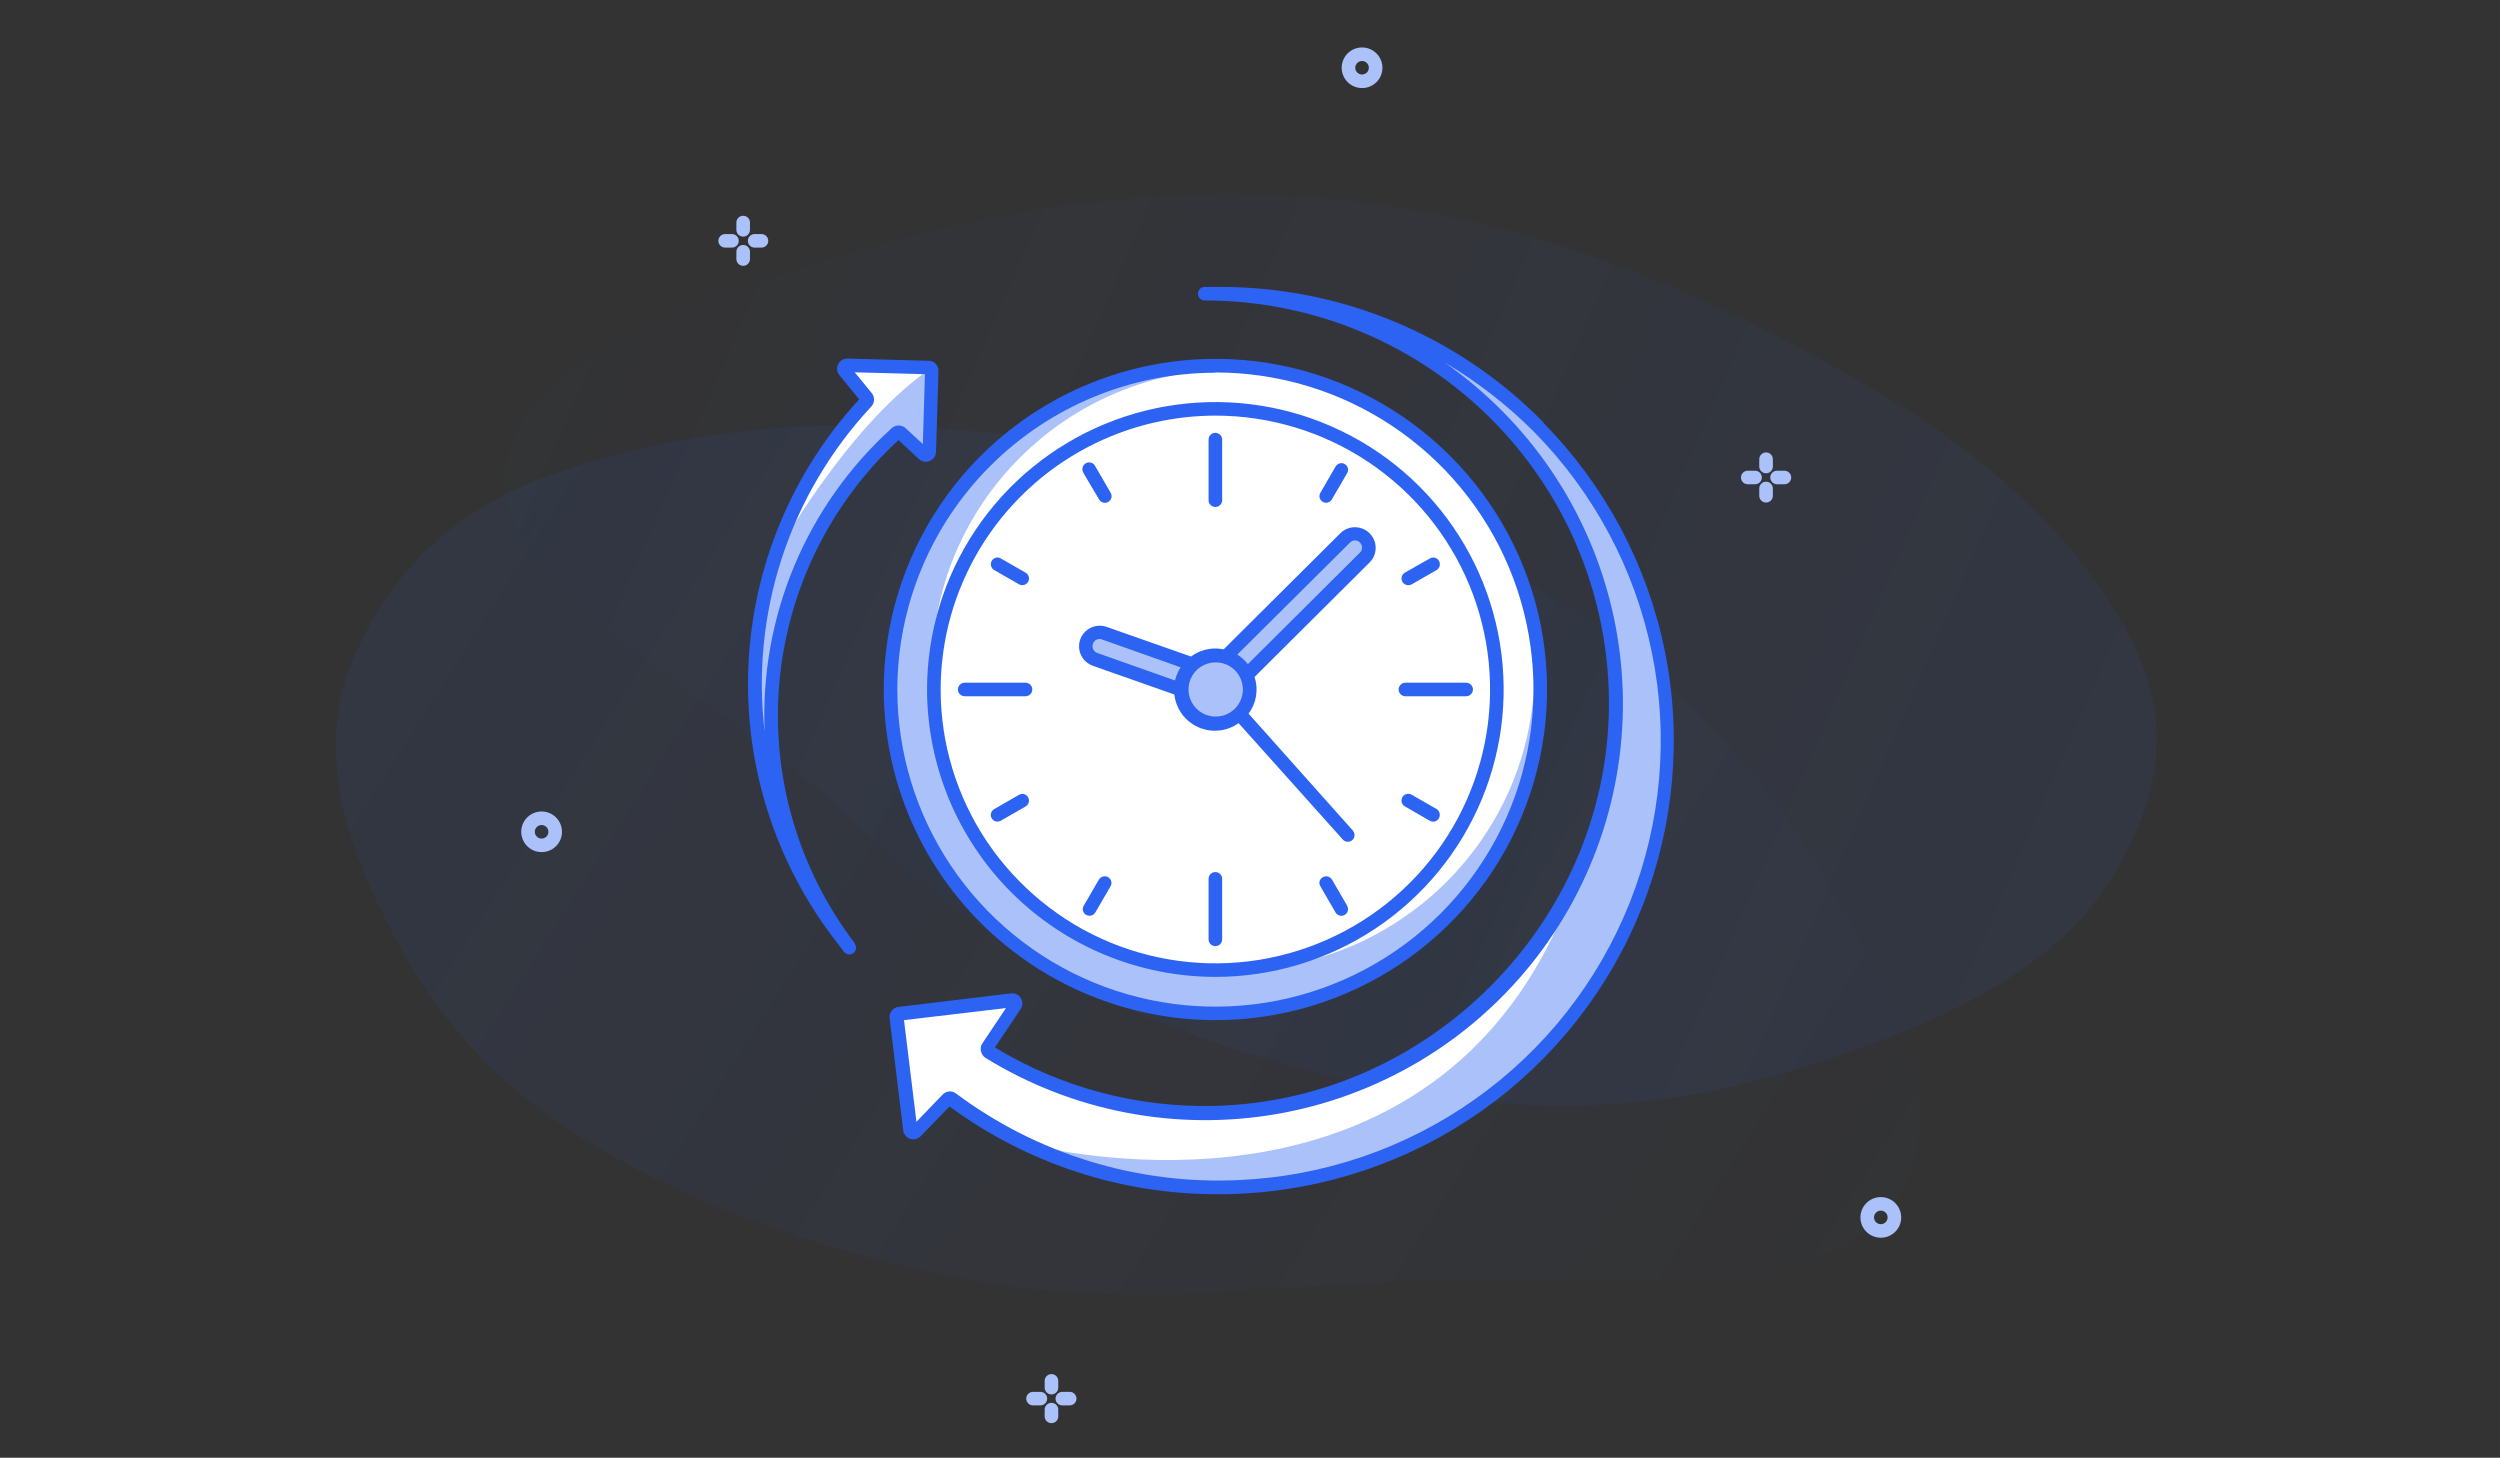 <svg width="343" height="200" viewBox="0 0 343 200" fill="none" xmlns="http://www.w3.org/2000/svg">
<rect x="0" y="0" width="343" height="200" fill="#333333" stroke="none"/>
<path opacity="0.08" fill-rule="evenodd" clip-rule="evenodd" d="M289.073 121.461C283.216 130.476 272.361 137.331 258.607 142.538C244.448 147.898 228.685 152.514 209.535 151.57C189.689 150.592 169.476 145.063 152.056 137.288C134.422 129.418 123.925 118.511 111.83 107.965C95.501 93.726 68.299 79.942 69.213 65.049C70.142 49.914 94.603 41.513 116.319 34.822C137.309 28.354 162.298 24.43 189.245 28.064C214.918 31.526 238.176 42.285 257.884 53.911C275.285 64.176 287.258 76.593 293.154 89.362C298.464 100.861 295.428 111.68 289.073 121.461Z" fill="url(#paint0_linear_306_14669)"/>
<path opacity="0.08" fill-rule="evenodd" clip-rule="evenodd" d="M48.433 90.5C44.367 100.076 45.842 110.795 50.893 121.895C56.092 133.321 63.116 145.077 77.641 154.686C92.693 164.644 112.171 171.553 131.709 175.359C151.486 179.213 168.95 177.068 187.224 176.037C211.895 174.647 243.908 179.418 256.876 168.303C270.054 157.007 260.287 137.88 250.914 121.446C241.854 105.562 227.615 89.345 205.068 77.469C183.585 66.154 157.153 61.342 132.461 59.055C110.658 57.035 90.761 59.465 74.877 65.409C60.573 70.762 52.844 80.111 48.433 90.5Z" fill="url(#paint1_linear_306_14669)"/>
<path d="M74.309 116.912C73.756 116.912 73.215 116.749 72.755 116.442C72.295 116.136 71.936 115.7 71.724 115.19C71.512 114.681 71.457 114.12 71.565 113.579C71.673 113.038 71.939 112.541 72.331 112.151C72.722 111.76 73.221 111.495 73.763 111.387C74.306 111.279 74.869 111.335 75.38 111.546C75.891 111.757 76.328 112.114 76.636 112.573C76.943 113.032 77.107 113.571 77.107 114.123C77.107 114.863 76.812 115.572 76.288 116.095C75.763 116.618 75.051 116.912 74.309 116.912ZM74.309 113.193C74.062 113.193 73.825 113.291 73.65 113.465C73.475 113.64 73.377 113.876 73.377 114.123C73.377 114.37 73.475 114.606 73.65 114.78C73.825 114.955 74.062 115.053 74.309 115.053C74.557 115.053 74.794 114.955 74.969 114.78C75.144 114.606 75.242 114.37 75.242 114.123C75.242 113.876 75.144 113.64 74.969 113.465C74.794 113.291 74.557 113.193 74.309 113.193Z" fill="#ABC1FA"/>
<path d="M186.874 12.085C186.32 12.085 185.779 11.922 185.319 11.615C184.859 11.309 184.5 10.873 184.289 10.363C184.077 9.854 184.021 9.293 184.129 8.752C184.237 8.21 184.504 7.713 184.895 7.323C185.287 6.933 185.785 6.668 186.328 6.56C186.871 6.452 187.433 6.508 187.944 6.719C188.456 6.93 188.893 7.287 189.2 7.746C189.508 8.205 189.672 8.744 189.672 9.296C189.672 10.036 189.377 10.745 188.852 11.268C188.328 11.791 187.616 12.085 186.874 12.085ZM186.874 8.366C186.689 8.366 186.509 8.421 186.356 8.523C186.202 8.625 186.083 8.77 186.012 8.94C185.941 9.11 185.923 9.297 185.959 9.477C185.995 9.658 186.084 9.823 186.214 9.953C186.345 10.083 186.511 10.172 186.692 10.208C186.873 10.244 187.06 10.225 187.231 10.155C187.401 10.084 187.547 9.965 187.649 9.812C187.752 9.659 187.806 9.48 187.806 9.296C187.806 9.049 187.708 8.813 187.533 8.638C187.358 8.464 187.121 8.366 186.874 8.366V8.366Z" fill="#ABC1FA"/>
<path d="M258.048 169.818C257.494 169.818 256.953 169.654 256.493 169.348C256.033 169.041 255.674 168.605 255.462 168.096C255.251 167.586 255.195 167.025 255.303 166.484C255.411 165.943 255.678 165.446 256.069 165.056C256.46 164.666 256.959 164.4 257.502 164.292C258.044 164.185 258.607 164.24 259.118 164.451C259.63 164.662 260.067 165.02 260.374 165.478C260.681 165.937 260.846 166.477 260.846 167.028C260.846 167.768 260.551 168.478 260.026 169.001C259.501 169.524 258.79 169.818 258.048 169.818V169.818ZM258.048 166.098C257.8 166.098 257.563 166.196 257.388 166.371C257.213 166.545 257.115 166.782 257.115 167.028C257.115 167.275 257.213 167.511 257.388 167.686C257.563 167.86 257.8 167.958 258.048 167.958C258.295 167.958 258.532 167.86 258.707 167.686C258.882 167.511 258.98 167.275 258.98 167.028C258.98 166.782 258.882 166.545 258.707 166.371C258.532 166.196 258.295 166.098 258.048 166.098Z" fill="#ABC1FA"/>
<path d="M101.358 33.043C101.358 32.796 101.26 32.559 101.085 32.385C100.91 32.211 100.673 32.113 100.425 32.113H99.493C99.245 32.113 99.008 32.211 98.833 32.385C98.658 32.559 98.56 32.796 98.56 33.043C98.56 33.289 98.658 33.526 98.833 33.7C99.008 33.874 99.245 33.972 99.493 33.972H100.425C100.673 33.972 100.91 33.874 101.085 33.7C101.26 33.526 101.358 33.289 101.358 33.043Z" fill="#ABC1FA"/>
<path d="M101.963 32.466C102.211 32.466 102.448 32.368 102.623 32.194C102.798 32.019 102.896 31.783 102.896 31.536V30.532C102.896 30.285 102.798 30.049 102.623 29.874C102.448 29.7 102.211 29.602 101.963 29.602C101.716 29.602 101.479 29.7 101.304 29.874C101.129 30.049 101.031 30.285 101.031 30.532V31.536C101.031 31.783 101.129 32.019 101.304 32.194C101.479 32.368 101.716 32.466 101.963 32.466Z" fill="#ABC1FA"/>
<path d="M104.472 32.113H103.474C103.238 32.129 103.018 32.234 102.857 32.407C102.696 32.58 102.606 32.807 102.607 33.043C102.606 33.278 102.696 33.505 102.857 33.678C103.018 33.851 103.238 33.956 103.474 33.972H104.472C104.72 33.972 104.957 33.874 105.132 33.7C105.307 33.526 105.405 33.289 105.405 33.043C105.405 32.796 105.307 32.559 105.132 32.385C104.957 32.211 104.72 32.113 104.472 32.113Z" fill="#ABC1FA"/>
<path d="M101.963 33.609C101.716 33.609 101.479 33.707 101.304 33.881C101.129 34.056 101.031 34.292 101.031 34.539V35.543C101.031 35.789 101.129 36.026 101.304 36.2C101.479 36.375 101.716 36.473 101.963 36.473C102.211 36.473 102.448 36.375 102.623 36.2C102.798 36.026 102.896 35.789 102.896 35.543V34.539C102.896 34.292 102.798 34.056 102.623 33.881C102.448 33.707 102.211 33.609 101.963 33.609Z" fill="#ABC1FA"/>
<path d="M241.724 65.511C241.724 65.265 241.626 65.028 241.451 64.854C241.276 64.68 241.039 64.582 240.791 64.582H239.794C239.546 64.582 239.309 64.68 239.134 64.854C238.959 65.028 238.861 65.265 238.861 65.511C238.861 65.758 238.959 65.995 239.134 66.169C239.309 66.343 239.546 66.441 239.794 66.441H240.791C240.914 66.441 241.035 66.417 241.148 66.37C241.262 66.324 241.364 66.255 241.451 66.169C241.538 66.082 241.606 65.98 241.653 65.867C241.7 65.754 241.724 65.633 241.724 65.511Z" fill="#ABC1FA"/>
<path d="M242.303 64.935C242.551 64.935 242.788 64.837 242.963 64.662C243.138 64.488 243.236 64.251 243.236 64.005V63.001C243.236 62.754 243.138 62.517 242.963 62.343C242.788 62.169 242.551 62.071 242.303 62.071C242.056 62.071 241.819 62.169 241.644 62.343C241.469 62.517 241.371 62.754 241.371 63.001V64.005C241.371 64.127 241.395 64.248 241.442 64.361C241.488 64.473 241.557 64.576 241.644 64.662C241.73 64.749 241.833 64.817 241.946 64.864C242.06 64.911 242.181 64.935 242.303 64.935Z" fill="#ABC1FA"/>
<path d="M244.82 64.582H243.813C243.566 64.582 243.328 64.68 243.154 64.854C242.979 65.028 242.88 65.265 242.88 65.511C242.88 65.758 242.979 65.995 243.154 66.169C243.328 66.343 243.566 66.441 243.813 66.441H244.82C245.068 66.441 245.305 66.343 245.48 66.169C245.655 65.995 245.753 65.758 245.753 65.511C245.753 65.265 245.655 65.028 245.48 64.854C245.305 64.68 245.068 64.582 244.82 64.582V64.582Z" fill="#ABC1FA"/>
<path d="M242.303 66.087C242.056 66.087 241.819 66.185 241.644 66.36C241.469 66.534 241.371 66.771 241.371 67.017V68.021C241.371 68.268 241.469 68.504 241.644 68.679C241.819 68.853 242.056 68.951 242.303 68.951C242.551 68.951 242.788 68.853 242.963 68.679C243.138 68.504 243.236 68.268 243.236 68.021V67.017C243.236 66.771 243.138 66.534 242.963 66.36C242.788 66.185 242.551 66.087 242.303 66.087Z" fill="#ABC1FA"/>
<path d="M143.673 191.891C143.673 191.645 143.575 191.408 143.4 191.234C143.225 191.059 142.988 190.961 142.74 190.961H141.733C141.486 190.961 141.248 191.059 141.073 191.234C140.899 191.408 140.8 191.645 140.8 191.891C140.8 192.138 140.899 192.374 141.073 192.549C141.248 192.723 141.486 192.821 141.733 192.821H142.74C142.988 192.821 143.225 192.723 143.4 192.549C143.575 192.374 143.673 192.138 143.673 191.891Z" fill="#ABC1FA"/>
<path d="M144.26 191.315C144.508 191.315 144.745 191.217 144.92 191.043C145.095 190.869 145.193 190.632 145.193 190.386V189.391C145.176 189.155 145.071 188.935 144.898 188.775C144.725 188.614 144.497 188.525 144.26 188.526C144.024 188.525 143.796 188.614 143.623 188.775C143.45 188.935 143.344 189.155 143.328 189.391V190.386C143.328 190.632 143.426 190.869 143.601 191.043C143.776 191.217 144.013 191.315 144.26 191.315Z" fill="#ABC1FA"/>
<path d="M146.76 190.961H145.753C145.505 190.961 145.268 191.059 145.093 191.234C144.918 191.408 144.82 191.645 144.82 191.891C144.82 192.138 144.918 192.374 145.093 192.549C145.268 192.723 145.505 192.821 145.753 192.821H146.76C147.007 192.821 147.244 192.723 147.419 192.549C147.594 192.374 147.692 192.138 147.692 191.891C147.692 191.645 147.594 191.408 147.419 191.234C147.244 191.059 147.007 190.961 146.76 190.961V190.961Z" fill="#ABC1FA"/>
<path d="M144.26 192.468C144.013 192.468 143.776 192.566 143.601 192.741C143.426 192.915 143.328 193.151 143.328 193.398V194.402C143.346 194.636 143.453 194.854 143.626 195.012C143.799 195.171 144.025 195.258 144.26 195.258C144.495 195.258 144.722 195.171 144.895 195.012C145.068 194.854 145.174 194.636 145.193 194.402V193.398C145.193 193.151 145.095 192.915 144.92 192.741C144.745 192.566 144.508 192.468 144.26 192.468Z" fill="#ABC1FA"/>
<path d="M123.592 59.412C123.505 59.334 123.392 59.291 123.275 59.291C123.158 59.291 123.045 59.334 122.958 59.412C113.193 68.228 107.113 80.386 105.928 93.466C104.742 106.547 108.538 119.594 116.56 130.012L115.478 128.599C107.26 117.925 103.092 104.698 103.71 91.257C104.328 77.815 109.692 65.024 118.854 55.144C118.928 55.061 118.969 54.953 118.969 54.842C118.969 54.731 118.928 54.623 118.854 54.54L115.879 50.904C115.821 50.835 115.784 50.75 115.774 50.66C115.763 50.57 115.779 50.479 115.82 50.398C115.86 50.317 115.924 50.25 116.002 50.204C116.081 50.159 116.171 50.137 116.262 50.142L127.379 50.449C127.441 50.449 127.502 50.461 127.558 50.485C127.615 50.509 127.666 50.544 127.709 50.589C127.752 50.633 127.785 50.685 127.807 50.743C127.829 50.8 127.839 50.861 127.836 50.923L127.5 61.987C127.497 62.077 127.469 62.163 127.418 62.236C127.367 62.31 127.296 62.367 127.214 62.401C127.131 62.436 127.04 62.446 126.952 62.43C126.864 62.414 126.782 62.374 126.717 62.313L123.592 59.412Z" fill="white"/>
<path d="M165.161 40.333C173.879 40.335 182.477 42.354 190.28 46.23C198.082 50.106 204.877 55.734 210.129 62.67C215.38 69.607 218.947 77.664 220.547 86.207C222.147 94.75 221.738 103.547 219.351 111.905C216.964 120.264 212.665 127.957 206.791 134.379C200.917 140.801 193.629 145.777 185.5 148.916C177.371 152.055 168.623 153.272 159.942 152.47C151.262 151.668 142.886 148.869 135.474 144.295C135.42 144.261 135.374 144.218 135.337 144.167C135.3 144.115 135.274 144.057 135.261 143.996C135.247 143.934 135.245 143.871 135.256 143.809C135.267 143.747 135.291 143.687 135.325 143.634L139.13 137.972C139.178 137.897 139.203 137.81 139.204 137.721C139.204 137.633 139.18 137.546 139.133 137.47C139.086 137.395 139.02 137.334 138.94 137.294C138.86 137.255 138.771 137.238 138.682 137.247L123.247 139.106C123.124 139.123 123.012 139.186 122.935 139.283C122.858 139.381 122.823 139.504 122.836 139.627L124.702 155.015C124.711 155.104 124.746 155.187 124.802 155.256C124.857 155.326 124.932 155.377 125.016 155.406C125.101 155.434 125.191 155.438 125.278 155.416C125.364 155.395 125.442 155.349 125.504 155.285L129.757 150.896C129.841 150.824 129.949 150.785 130.06 150.785C130.171 150.785 130.278 150.824 130.363 150.896C138.176 156.666 147.251 160.506 156.841 162.101C166.432 163.697 176.265 163.002 185.535 160.074C194.804 157.147 203.244 152.07 210.164 145.26C217.083 138.449 222.284 130.101 225.339 120.898C228.395 111.696 229.218 101.903 227.74 92.322C226.263 82.741 222.528 73.646 216.842 65.783C211.155 57.921 203.68 51.514 195.028 47.09C186.377 42.666 176.796 40.35 167.073 40.333H165.161Z" fill="white"/>
<path d="M166.746 139.032C191.363 139.032 211.319 119.137 211.319 94.596C211.319 70.055 191.363 50.161 166.746 50.161C142.129 50.161 122.173 70.055 122.173 94.596C122.173 119.137 142.129 139.032 166.746 139.032Z" fill="#ABC1FA"/>
<path d="M169.201 133.1C192.031 133.1 210.538 114.65 210.538 91.89C210.538 69.131 192.031 50.681 169.201 50.681C146.372 50.681 127.865 69.131 127.865 91.89C127.865 114.65 146.372 133.1 169.201 133.1Z" fill="white"/>
<path d="M144.307 157.684C157.206 160.129 201.033 164.871 216.292 120.575C216.292 120.575 241.782 70.077 184.077 43.475C184.077 43.475 229.694 53.033 228.762 104.396C228.762 104.396 226.467 153.1 180.113 161.542C180.113 161.542 160.265 165.792 144.037 158.567C143.932 158.521 143.848 158.439 143.8 158.335C143.752 158.232 143.744 158.114 143.778 158.005C143.811 157.896 143.883 157.803 143.981 157.744C144.079 157.685 144.195 157.663 144.307 157.684V157.684Z" fill="#ABC1FA"/>
<path d="M106.514 75.999C106.514 75.999 115.906 58.993 127.099 50.969C127.17 50.918 127.254 50.889 127.341 50.883C127.429 50.878 127.516 50.897 127.592 50.939C127.669 50.981 127.733 51.043 127.776 51.119C127.819 51.195 127.839 51.282 127.835 51.369L127.472 62.089C127.468 62.174 127.442 62.256 127.395 62.327C127.348 62.398 127.283 62.455 127.206 62.491C127.129 62.527 127.043 62.542 126.959 62.534C126.874 62.525 126.793 62.494 126.725 62.443L122.454 59.207C122.371 59.136 122.265 59.096 122.155 59.096C122.046 59.096 121.94 59.136 121.857 59.207C115.576 65.528 110.902 73.256 108.227 81.745C105.551 90.233 104.951 99.237 106.477 108.003C106.477 108.003 100.144 95.767 106.514 75.999Z" fill="#ABC1FA"/>
<path d="M166.392 91.889L184.551 73.786C184.911 73.433 185.395 73.236 185.899 73.236C186.403 73.236 186.887 73.433 187.247 73.786V73.786C187.601 74.144 187.799 74.627 187.799 75.13C187.799 75.632 187.601 76.115 187.247 76.473L169.442 94.223L166.392 91.889Z" fill="#ABC1FA"/>
<path d="M168.892 97.014L150.238 90.505C150 90.427 149.779 90.302 149.59 90.137C149.401 89.971 149.248 89.77 149.139 89.544C149.03 89.318 148.968 89.073 148.957 88.823C148.945 88.572 148.985 88.322 149.072 88.088C149.243 87.614 149.595 87.226 150.05 87.009C150.506 86.791 151.029 86.761 151.507 86.925L169.685 93.313L168.892 97.014Z" fill="#ABC1FA"/>
<path d="M166.747 99.292C169.348 99.292 171.457 97.19 171.457 94.596C171.457 92.003 169.348 89.901 166.747 89.901C164.145 89.901 162.037 92.003 162.037 94.596C162.037 97.19 164.145 99.292 166.747 99.292Z" fill="#ABC1FA"/>
<path d="M166.746 139.963C175.746 139.965 184.545 137.306 192.03 132.322C199.514 127.338 205.348 120.254 208.794 111.964C212.24 103.675 213.142 94.553 211.387 85.753C209.633 76.952 205.299 68.868 198.936 62.523C192.572 56.177 184.464 51.855 175.636 50.104C166.809 48.353 157.659 49.251 149.343 52.684C141.027 56.118 133.92 61.932 128.919 69.393C123.919 76.853 121.25 85.625 121.25 94.597C121.264 106.623 126.062 118.152 134.591 126.656C143.12 135.16 154.683 139.946 166.746 139.963ZM166.746 51.101C175.378 51.099 183.816 53.649 190.994 58.429C198.172 63.209 203.767 70.003 207.071 77.953C210.376 85.903 211.241 94.652 209.557 103.092C207.874 111.532 203.717 119.285 197.613 125.37C191.51 131.455 183.733 135.599 175.267 137.277C166.8 138.955 158.025 138.093 150.05 134.799C142.076 131.505 135.26 125.927 130.466 118.771C125.671 111.616 123.113 103.203 123.115 94.597C123.137 83.072 127.742 72.025 135.921 63.878C144.099 55.732 155.184 51.15 166.746 51.138V51.101Z" fill="#2C63F2"/>
<path d="M166.748 134.03C174.571 134.03 182.219 131.717 188.723 127.384C195.228 123.051 200.298 116.893 203.292 109.687C206.286 102.482 207.069 94.553 205.543 86.904C204.017 79.254 200.249 72.228 194.717 66.713C189.186 61.199 182.138 57.443 174.465 55.921C166.792 54.4 158.839 55.181 151.611 58.165C144.383 61.15 138.205 66.204 133.859 72.689C129.513 79.174 127.193 86.798 127.193 94.597C127.203 105.052 131.373 115.076 138.789 122.469C146.205 129.863 156.26 134.02 166.748 134.03V134.03ZM166.748 57.023C174.202 57.023 181.489 59.227 187.687 63.355C193.885 67.484 198.716 73.352 201.569 80.218C204.421 87.084 205.168 94.638 203.713 101.927C202.259 109.216 198.669 115.911 193.398 121.165C188.127 126.42 181.412 129.999 174.101 131.449C166.79 132.898 159.212 132.154 152.325 129.31C145.438 126.466 139.551 121.651 135.41 115.472C131.269 109.293 129.058 102.028 129.058 94.597C129.071 84.635 133.045 75.086 140.111 68.042C147.176 60.998 156.756 57.035 166.748 57.023Z" fill="#2C63F2"/>
<path d="M211.776 57.962C205.983 52.052 199.058 47.361 191.413 44.167C183.768 40.972 175.558 39.34 167.269 39.366V39.366C166.634 39.366 166 39.366 165.403 39.366H165.291C165.044 39.366 164.807 39.464 164.632 39.638C164.457 39.813 164.359 40.049 164.359 40.296C164.359 40.542 164.457 40.779 164.632 40.953C164.807 41.128 165.044 41.226 165.291 41.226H165.403C172.744 41.236 180.01 42.7 186.779 45.533C193.548 48.366 199.685 52.512 204.833 57.729C209.981 62.946 214.039 69.131 216.769 75.925C219.5 82.718 220.849 89.985 220.739 97.302C220.32 126.61 196.061 151.027 166.644 151.724C156.032 151.995 145.567 149.212 136.5 143.709L140.034 138.447C140.182 138.225 140.263 137.967 140.268 137.701C140.273 137.435 140.201 137.174 140.062 136.947C139.923 136.72 139.722 136.538 139.482 136.422C139.243 136.305 138.975 136.259 138.71 136.289L123.274 138.149C123.091 138.169 122.915 138.225 122.754 138.314C122.594 138.404 122.454 138.525 122.341 138.67C122.117 138.965 122.014 139.334 122.052 139.702L123.918 155.09C123.949 155.352 124.055 155.6 124.222 155.804C124.39 156.009 124.612 156.162 124.863 156.245C125.114 156.329 125.383 156.34 125.64 156.277C125.897 156.214 126.131 156.08 126.315 155.89L130.279 151.808C140.951 159.667 153.879 163.889 167.147 163.849C168.015 163.849 168.882 163.849 169.759 163.793C181.834 163.305 193.507 159.333 203.362 152.358C213.216 145.384 220.827 135.708 225.272 124.504C229.716 113.3 230.802 101.051 228.398 89.244C225.994 77.437 220.204 66.58 211.73 57.99L211.776 57.962ZM169.806 161.915C155.942 162.524 142.295 158.328 131.183 150.041C130.911 149.826 130.567 149.722 130.221 149.749C129.875 149.777 129.552 149.934 129.318 150.19L125.736 153.909L124.03 139.962L138.02 138.307L134.793 143.133C134.687 143.289 134.614 143.466 134.578 143.651C134.543 143.837 134.546 144.027 134.588 144.211C134.623 144.4 134.697 144.58 134.804 144.74C134.912 144.9 135.051 145.036 135.212 145.141C147.13 152.491 161.336 155.232 175.143 152.847C188.951 150.462 201.403 143.116 210.145 132.197C218.888 121.279 223.314 107.545 222.586 93.594C221.859 79.642 216.029 66.44 206.199 56.484C203.75 54.008 201.084 51.755 198.234 49.752C202.703 52.393 206.818 55.589 210.48 59.264C218.698 67.596 224.315 78.127 226.647 89.578C228.98 101.03 227.929 112.911 223.622 123.779C219.315 134.647 211.936 144.035 202.382 150.804C192.828 157.574 181.508 161.433 169.796 161.915H169.806Z" fill="#2C63F2"/>
<path d="M117.296 129.437C109.515 119.241 105.816 106.523 106.921 93.758C108.026 80.994 113.856 69.096 123.275 60.38L126.073 62.983C126.27 63.166 126.516 63.288 126.781 63.334C127.046 63.381 127.319 63.351 127.567 63.247C127.815 63.143 128.028 62.969 128.18 62.748C128.332 62.526 128.416 62.266 128.423 61.998L128.759 50.933C128.775 50.568 128.648 50.211 128.405 49.938C128.163 49.676 127.828 49.519 127.472 49.501L116.28 49.194C116.013 49.188 115.75 49.259 115.522 49.397C115.294 49.536 115.11 49.736 114.993 49.975C114.869 50.213 114.819 50.483 114.849 50.749C114.879 51.016 114.987 51.267 115.161 51.472L117.875 54.792C108.638 64.83 103.255 77.799 102.677 91.409C102.098 105.019 106.361 118.395 114.713 129.176L115.785 130.562C115.869 130.68 115.98 130.776 116.108 130.844C116.235 130.912 116.377 130.949 116.522 130.952C116.77 130.952 117.007 130.854 117.182 130.68C117.357 130.506 117.455 130.269 117.455 130.023C117.448 129.822 117.376 129.63 117.25 129.474L117.296 129.437ZM119.535 55.786C119.77 55.537 119.906 55.211 119.918 54.869C119.93 54.527 119.817 54.192 119.6 53.927L117.268 51.082L126.903 51.342L126.614 60.928L124.226 58.725C123.968 58.5 123.637 58.376 123.294 58.376C122.951 58.376 122.619 58.5 122.361 58.725C116.562 63.972 111.993 70.428 108.977 77.633C105.961 84.839 104.573 92.617 104.91 100.417C103.954 92.366 104.767 84.203 107.293 76.496C109.818 68.79 113.995 61.723 119.535 55.786V55.786Z" fill="#2C63F2"/>
<path d="M140.696 95.526C140.944 95.526 141.181 95.428 141.356 95.254C141.531 95.079 141.629 94.843 141.629 94.596C141.629 94.35 141.531 94.113 141.356 93.939C141.181 93.764 140.944 93.666 140.696 93.666H132.358C132.111 93.666 131.873 93.764 131.698 93.939C131.524 94.113 131.425 94.35 131.425 94.596C131.425 94.843 131.524 95.079 131.698 95.254C131.873 95.428 132.111 95.526 132.358 95.526H140.696V95.526Z" fill="#2C63F2"/>
<path d="M149.93 91.342L161.122 95.285C161.228 96.252 161.587 97.175 162.161 97.962C162.736 98.748 163.507 99.371 164.398 99.769C165.289 100.167 166.269 100.325 167.241 100.228C168.212 100.131 169.141 99.783 169.936 99.218L184.234 115.183C184.32 115.281 184.426 115.359 184.545 115.414C184.664 115.468 184.793 115.497 184.924 115.499C185.102 115.497 185.276 115.444 185.426 115.346C185.575 115.248 185.693 115.11 185.765 114.948C185.838 114.785 185.862 114.605 185.836 114.429C185.809 114.253 185.732 114.089 185.614 113.955V113.955L171.307 97.916C171.836 97.202 172.187 96.372 172.329 95.495C172.472 94.619 172.403 93.721 172.127 92.876L187.908 77.172C188.442 76.641 188.741 75.92 188.741 75.168C188.741 74.417 188.442 73.696 187.908 73.165C187.375 72.633 186.652 72.335 185.899 72.335C185.145 72.335 184.422 72.633 183.889 73.165L167.884 89.092C167.51 89.009 167.129 88.969 166.746 88.971C165.543 88.973 164.372 89.361 163.407 90.078L151.814 86.005C151.104 85.758 150.325 85.803 149.648 86.129C148.971 86.455 148.452 87.036 148.204 87.744C147.957 88.452 148.002 89.228 148.329 89.903C148.656 90.578 149.238 91.096 149.948 91.342H149.93ZM185.213 74.448C185.3 74.353 185.406 74.278 185.524 74.226C185.642 74.175 185.77 74.148 185.899 74.148C186.027 74.148 186.155 74.175 186.273 74.226C186.391 74.278 186.497 74.353 186.584 74.448C186.677 74.536 186.751 74.643 186.801 74.761C186.851 74.88 186.875 75.007 186.873 75.136C186.874 75.263 186.849 75.388 186.799 75.505C186.749 75.622 186.676 75.727 186.584 75.814L171.204 91.119C170.801 90.603 170.312 90.159 169.758 89.808L185.213 74.448ZM170.523 94.597C170.523 95.332 170.304 96.051 169.895 96.663C169.485 97.275 168.902 97.751 168.22 98.033C167.539 98.314 166.788 98.388 166.065 98.244C165.341 98.101 164.676 97.747 164.155 97.227C163.633 96.706 163.277 96.044 163.134 95.322C162.99 94.601 163.063 93.853 163.346 93.173C163.628 92.494 164.106 91.913 164.72 91.504C165.333 91.096 166.055 90.877 166.793 90.877C167.782 90.877 168.731 91.269 169.431 91.967C170.13 92.664 170.523 93.61 170.523 94.597ZM149.958 88.33C149.995 88.206 150.058 88.091 150.142 87.993C150.226 87.895 150.33 87.816 150.446 87.76C150.563 87.704 150.69 87.672 150.82 87.668C150.949 87.664 151.078 87.686 151.198 87.735L161.98 91.556C161.621 92.108 161.363 92.719 161.215 93.36L150.545 89.585C150.425 89.544 150.314 89.48 150.219 89.395C150.124 89.311 150.048 89.207 149.995 89.092C149.935 88.975 149.901 88.846 149.894 88.715C149.888 88.583 149.909 88.452 149.958 88.33Z" fill="#2C63F2"/>
<path d="M148.672 64.935L150.789 68.515C150.868 68.656 150.983 68.773 151.122 68.857C151.261 68.94 151.42 68.985 151.582 68.989C151.829 68.989 152.066 68.891 152.241 68.717C152.416 68.542 152.514 68.306 152.514 68.059C152.51 67.894 152.461 67.734 152.374 67.594L150.294 64.014C150.244 63.892 150.167 63.781 150.07 63.69C149.972 63.599 149.857 63.53 149.73 63.488C149.604 63.445 149.47 63.43 149.337 63.444C149.205 63.457 149.076 63.499 148.961 63.566C148.846 63.633 148.747 63.724 148.67 63.833C148.593 63.941 148.541 64.065 148.516 64.196C148.491 64.326 148.495 64.461 148.526 64.59C148.558 64.719 148.617 64.84 148.7 64.944L148.672 64.935Z" fill="#2C63F2"/>
<path d="M140.716 110.645C140.89 110.542 141.026 110.385 141.103 110.198C141.18 110.011 141.194 109.804 141.142 109.608C141.09 109.413 140.976 109.239 140.817 109.114C140.657 108.989 140.462 108.92 140.259 108.916C140.097 108.922 139.939 108.97 139.802 109.055V109.055L136.407 111.008C136.265 111.087 136.147 111.201 136.064 111.34C135.98 111.478 135.935 111.636 135.931 111.798C135.931 112.045 136.029 112.281 136.204 112.455C136.379 112.63 136.616 112.728 136.864 112.728C137.029 112.723 137.19 112.675 137.33 112.588L140.716 110.645Z" fill="#2C63F2"/>
<path d="M184.832 124.266L182.752 120.687C182.648 120.513 182.491 120.377 182.303 120.3C182.116 120.224 181.908 120.21 181.712 120.262C181.516 120.313 181.342 120.427 181.217 120.586C181.091 120.745 181.021 120.94 181.017 121.142C181.023 121.304 181.071 121.461 181.157 121.598V121.598L183.228 125.178C183.307 125.319 183.422 125.436 183.561 125.52C183.7 125.603 183.858 125.648 184.02 125.652C184.268 125.652 184.505 125.554 184.68 125.379C184.855 125.205 184.953 124.969 184.953 124.722C184.948 124.557 184.9 124.397 184.813 124.257L184.832 124.266Z" fill="#2C63F2"/>
<path d="M166.749 69.557C166.996 69.557 167.233 69.459 167.408 69.285C167.583 69.111 167.681 68.874 167.681 68.628V60.315C167.681 60.069 167.583 59.832 167.408 59.658C167.233 59.483 166.996 59.385 166.749 59.385C166.501 59.385 166.264 59.483 166.089 59.658C165.914 59.832 165.816 60.069 165.816 60.315V68.628C165.816 68.874 165.914 69.111 166.089 69.285C166.264 69.459 166.501 69.557 166.749 69.557Z" fill="#2C63F2"/>
<path d="M136.396 78.205L139.791 80.158C139.93 80.24 140.087 80.284 140.248 80.288C140.496 80.288 140.733 80.19 140.908 80.015C141.083 79.841 141.181 79.605 141.181 79.358C141.178 79.196 141.132 79.038 141.048 78.9C140.965 78.761 140.847 78.647 140.705 78.568L137.311 76.615C137.169 76.531 137.008 76.487 136.844 76.485C136.644 76.492 136.452 76.563 136.296 76.688C136.139 76.812 136.027 76.983 135.976 77.176C135.925 77.369 135.937 77.573 136.011 77.758C136.085 77.944 136.217 78.1 136.387 78.205H136.396Z" fill="#2C63F2"/>
<path d="M151.554 120.222C151.391 120.226 151.233 120.271 151.094 120.354C150.955 120.438 150.84 120.555 150.761 120.696L148.681 124.276C148.597 124.417 148.552 124.577 148.55 124.741C148.557 124.94 148.629 125.132 148.754 125.288C148.878 125.444 149.05 125.556 149.244 125.607C149.437 125.658 149.642 125.645 149.828 125.572C150.013 125.498 150.171 125.366 150.276 125.197V125.197L152.356 121.617C152.444 121.481 152.492 121.323 152.496 121.161C152.497 121.038 152.473 120.915 152.426 120.8C152.379 120.686 152.31 120.582 152.222 120.494C152.135 120.407 152.03 120.338 151.915 120.291C151.801 120.244 151.678 120.221 151.554 120.222Z" fill="#2C63F2"/>
<path d="M167.681 120.576C167.681 120.329 167.583 120.093 167.408 119.918C167.233 119.744 166.996 119.646 166.749 119.646C166.501 119.646 166.264 119.744 166.089 119.918C165.914 120.093 165.816 120.329 165.816 120.576V128.879C165.816 129.126 165.914 129.362 166.089 129.536C166.264 129.711 166.501 129.809 166.749 129.809C166.996 129.809 167.233 129.711 167.408 129.536C167.583 129.362 167.681 129.126 167.681 128.879V120.576Z" fill="#2C63F2"/>
<path d="M197.095 110.998L193.7 109.045C193.559 108.959 193.398 108.91 193.233 108.906C193.026 108.902 192.823 108.968 192.658 109.092C192.492 109.216 192.372 109.391 192.318 109.591C192.263 109.79 192.277 110.002 192.356 110.193C192.436 110.384 192.577 110.543 192.758 110.645L196.153 112.597C196.289 112.685 196.447 112.733 196.61 112.737C196.857 112.737 197.094 112.639 197.269 112.464C197.444 112.29 197.542 112.054 197.542 111.807C197.545 111.645 197.505 111.485 197.426 111.343C197.348 111.201 197.234 111.082 197.095 110.998V110.998Z" fill="#2C63F2"/>
<path d="M192.806 95.526H201.154C201.401 95.526 201.638 95.428 201.813 95.254C201.988 95.079 202.086 94.843 202.086 94.596C202.086 94.35 201.988 94.113 201.813 93.939C201.638 93.764 201.401 93.666 201.154 93.666H192.825C192.577 93.666 192.34 93.764 192.165 93.939C191.99 94.113 191.892 94.35 191.892 94.596C191.892 94.843 191.99 95.079 192.165 95.254C192.34 95.428 192.577 95.526 192.825 95.526H192.806Z" fill="#2C63F2"/>
<path d="M193.245 80.288C193.41 80.286 193.57 80.241 193.712 80.158V80.158L197.107 78.205C197.277 78.1 197.409 77.944 197.483 77.758C197.557 77.573 197.569 77.369 197.518 77.176C197.467 76.983 197.355 76.812 197.198 76.688C197.042 76.563 196.85 76.492 196.65 76.485C196.489 76.488 196.331 76.533 196.193 76.615L192.76 78.558C192.619 78.638 192.501 78.752 192.417 78.891C192.334 79.029 192.288 79.187 192.285 79.349C192.283 79.474 192.307 79.598 192.356 79.714C192.404 79.83 192.475 79.935 192.564 80.022C192.654 80.11 192.761 80.179 192.878 80.224C192.995 80.27 193.12 80.291 193.245 80.288Z" fill="#2C63F2"/>
<path d="M181.939 68.981C182.103 68.979 182.263 68.934 182.404 68.851C182.544 68.768 182.661 68.649 182.741 68.507V68.507L184.821 64.927C184.91 64.791 184.959 64.633 184.961 64.471C184.961 64.225 184.863 63.988 184.688 63.814C184.513 63.639 184.275 63.541 184.028 63.541C183.866 63.545 183.708 63.591 183.569 63.674C183.43 63.757 183.315 63.875 183.235 64.016L181.165 67.596C181.078 67.735 181.029 67.896 181.025 68.06C181.027 68.302 181.124 68.534 181.295 68.705C181.465 68.877 181.696 68.976 181.939 68.981Z" fill="#2C63F2"/>
<defs>
<linearGradient id="paint0_linear_306_14669" x1="292.765" y1="114.794" x2="86.009" y2="24.434" gradientUnits="userSpaceOnUse">
<stop stop-color="#2C63F2"/>
<stop offset="1" stop-color="#2C63F2" stop-opacity="0.1"/>
</linearGradient>
<linearGradient id="paint1_linear_306_14669" x1="51.896" y1="83.761" x2="236.866" y2="201.359" gradientUnits="userSpaceOnUse">
<stop stop-color="#2C63F2"/>
<stop offset="1" stop-color="#2C63F2" stop-opacity="0.1"/>
</linearGradient>
</defs>
</svg>
